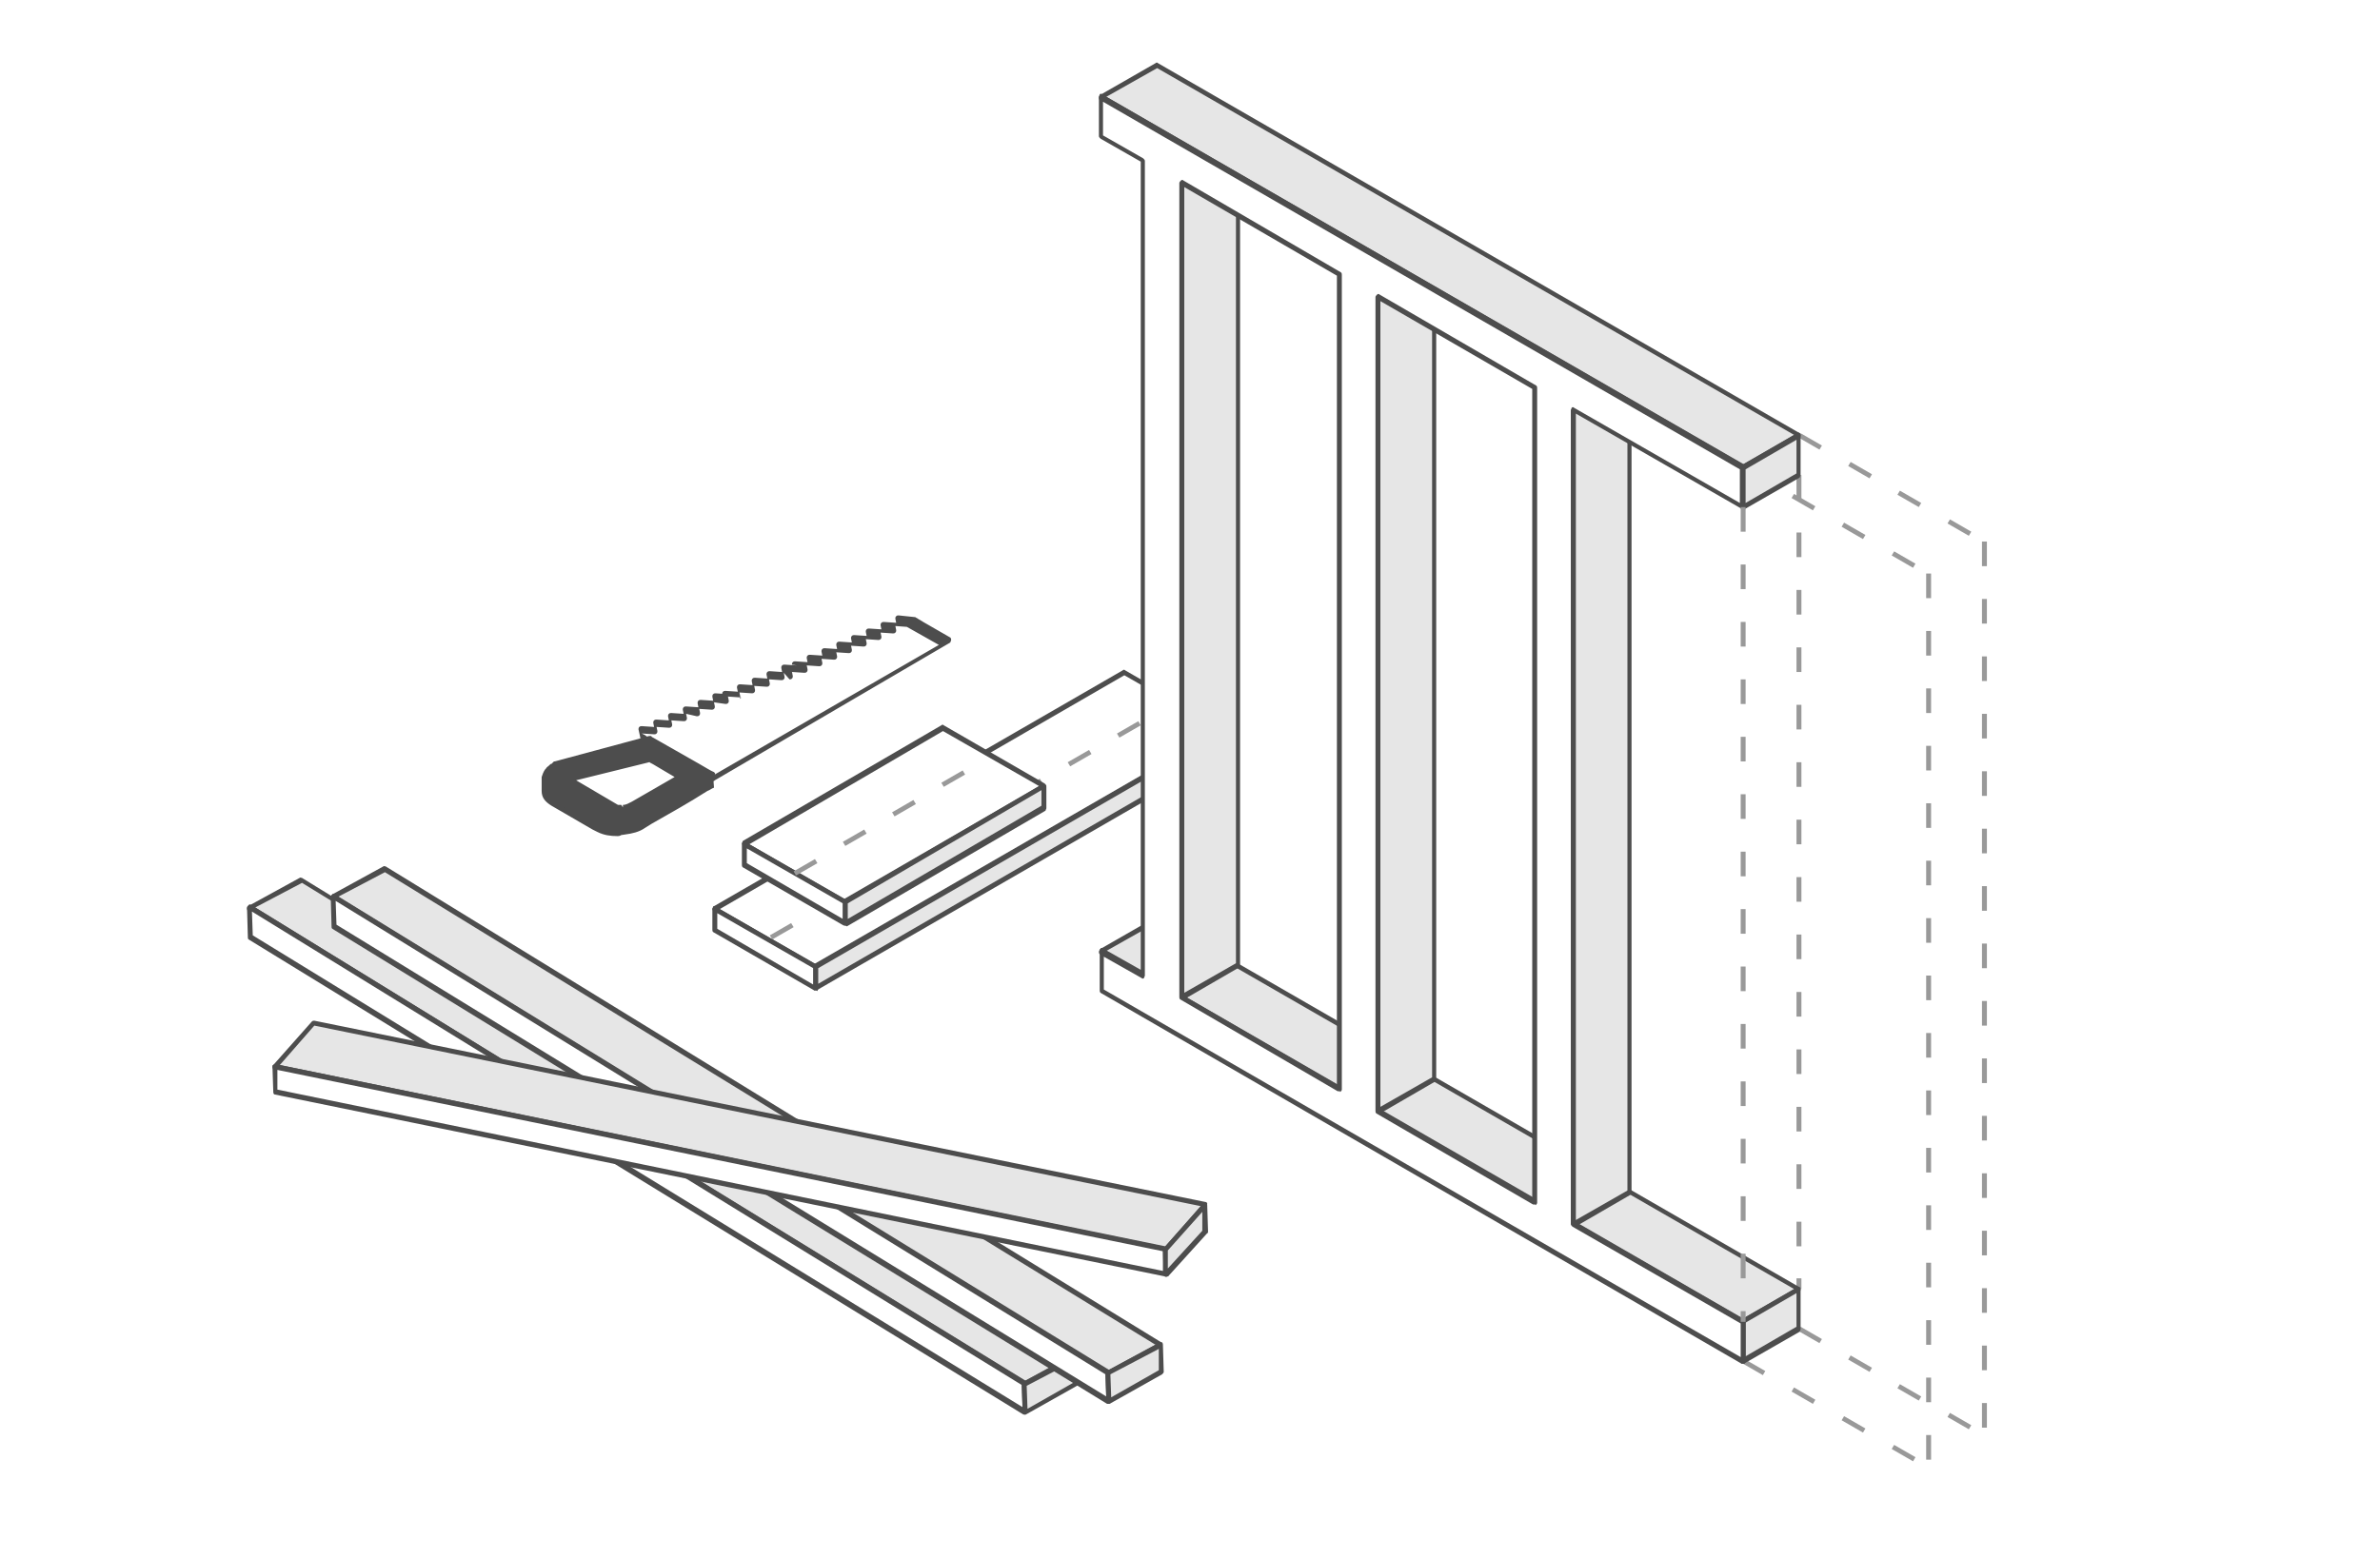 <svg enable-background="new 0 0 290 190" viewBox="0 0 290 190" xmlns="http://www.w3.org/2000/svg"><path d="m0 0h290v190h-290z" fill="#fff"/><path d="m149.3 89-49.9 28.9-12.3-7.1 49.8-28.8z" fill="#fff"/><path d="m99.4 118.2c-.1 0-.1 0-.1 0l-12.3-7.1c-.1-.1-.2-.2-.2-.3s.1-.2.1-.3l49.9-28.8c.1-.1.2-.1.3 0l12.3 7.1c.1.1.2.2.2.3s-.1.2-.1.3l-49.9 28.8c-.1 0-.2 0-.2 0zm-11.7-7.4 11.7 6.7 49.3-28.5-11.7-6.7z" fill="#4d4d4d"/><path d="m99.4 117.9v2.5l-12.3-7.1v-2.5z" fill="#fff"/><path d="m99.4 120.7c-.1 0-.1 0-.2 0l-12.3-7.1c-.1-.1-.1-.2-.1-.3v-2.5c0-.1.1-.2.1-.3.1-.1.2-.1.3 0l12.3 7.1c.1.1.2.2.2.3v2.6c0 .1-.1.2-.1.3-.1-.1-.2-.1-.2-.1zm-12-7.5 11.7 6.8v-2l-11.7-6.7z" fill="#4d4d4d"/><path d="m99.4 120.4v-2.5l49.9-28.9v2.6z" fill="#e6e6e6"/><path d="m99.4 120.7c-.1 0-.1 0-.2 0-.1-.1-.1-.2-.1-.3v-2.6c0-.1.1-.2.1-.3l49.9-28.8c.1-.1.2-.1.3 0s.1.2.1.3v2.6c0 .1-.1.2-.1.3l-49.9 28.8zm.3-2.7v1.9l49.3-28.5v-1.9z" fill="#4d4d4d"/><path d="m94.1 114.5-.3-.5 2.6-1.5.3.5zm6.1-3.5-.3-.5 2.6-1.5.3.5zm6-3.5-.3-.5 2.6-1.5.3.5zm6.1-3.5-.3-.5 2.6-1.5.3.5zm6-3.6-.3-.5 2.6-1.5.3.5zm6.1-3.5-.3-.5 2.6-1.5.3.5zm6-3.5-.3-.5 2.6-1.5.3.5zm6-3.5-.3-.5 2.6-1.5.3.5zm6.1-3.6-.3-.5.9-.5.3.5z" fill="#999"/><path d="m127.2 95.8-24.2 14.1-12.3-7 24.2-14.1z" fill="#fff"/><path d="m103 110.2c-.1 0-.1 0-.1 0l-12.3-7.1c-.1-.1-.2-.2-.2-.3s.1-.2.1-.3l24.2-14.1c.1-.1.2-.1.3 0l12.3 7.1c.1.1.2.2.2.3s-.1.2-.1.3l-24.2 14.1c-.1 0-.2 0-.2 0zm-11.7-7.3 11.7 6.7 23.6-13.8-11.7-6.7z" fill="#4d4d4d"/><path d="m103 109.9v2.6l-12.3-7.1v-2.5z" fill="#fff"/><path d="m103 112.8c-.1 0-.1 0-.2 0l-12.3-7.1c-.1-.1-.1-.2-.1-.3v-2.5c0-.1.1-.2.1-.3.1-.1.2-.1.3 0l12.3 7.1c.1.1.2.2.2.3v2.6c0 .1-.1.2-.1.3-.1-.1-.2-.1-.2-.1zm-12-7.6 11.7 6.8v-1.9l-11.7-6.7z" fill="#4d4d4d"/><path d="m103 112.5v-2.6l24.2-14.1v2.6z" fill="#e6e6e6"/><path d="m103 112.8c-.1 0-.1 0-.1 0-.1-.1-.2-.2-.2-.3v-2.6c0-.1.1-.2.1-.3l24.2-14c.1-.1.2-.1.3 0s.2.2.2.3v2.6c0 .1-.1.2-.1.3l-24.2 14.1c-.1-.1-.2-.1-.2-.1zm.3-2.7v1.9l23.6-13.8v-1.9z" fill="#4d4d4d"/><path d="m97 106.7-.3-.5 2.6-1.5.3.5zm6-3.6-.3-.5 2.6-1.5.3.5zm6-3.6-.3-.5 2.6-1.5.3.5zm6-3.6-.3-.5 2.6-1.5.3.5z" fill="#999"/><path d="m111.7 76.7-1-.6-2-.2.3.9-2-.1.3.8-2-.1.3.9-2-.2.3.9-2-.2.3.9-2-.2.3.9-2-.2.3.9-2-.1.3.8-2-.1.2.9-1.9-.2.2.9-1.9-.2.2.9-1.9-.2.2.9-1.9-.2.2.9-1.9-.1.2.8-1.9-.1.2.9-1.9-.2.2.9-1.9-.2.2.9-1.9-.2.2.9-1.9-.2.2 1 .9.6 7.7 4.5 28.1-16.3z" fill="#fff"/><path d="m86.9 95.2c-.1 0-.1 0-.2 0l-7.7-4.5-.9-.7c-.1 0-.1-.1-.1-.2l-.2-.9c0-.1 0-.2.1-.3s.2-.1.3-.1l1.5.1-.1-.5c0-.1 0-.2.1-.3s.2-.1.3-.1l1.5.1-.1-.5c0-.1 0-.2.1-.3s.2-.1.3-.1l1.5.1-.1-.5c0-.1 0-.2.1-.3s.2-.1.3-.1l1.5.1-.1-.5c0-.1 0-.2.1-.3s.2-.1.3-.1l1.5.1-.1-.5c0-.1 0-.2.1-.3s.2-.1.3-.1l1.5.1h-.7c0-.1 0-.2.1-.3s.2-.1.3-.1l1.5.1-.1-.5c0-.1 0-.2.1-.3s.2-.1.3-.1l1.5.1-.1-.5c0-.1 0-.2.1-.3s.2-.1.3-.1l1.5.1-.1-.5c0-.1 0-.2.1-.3s.2-.1.3-.1l1.5.1-.1-.5c0-.1 0-.2.1-.3s.2-.1.3-.1l1.5.1-.6-.1c0-.1 0-.2.1-.3s.2-.1.3-.1l1.5.1-.1-.5c0-.1 0-.2.1-.3s.2-.1.3-.1l1.5.1-.1-.5c0-.1 0-.2.1-.3s.2-.1.3-.1l1.5.1-.1-.5c0-.1 0-.2.1-.3s.2-.1.3-.1l1.5.1-.1-.5c0-.1 0-.2.1-.3s.2-.1.3-.1l1.5.1-.1-.5c0-.1 0-.2.1-.3s.2-.1.3-.1l1.5.1-.1-.5c0-.1 0-.2.1-.3s.2-.1.3-.1l1.5.1-.1-.5c0-.1 0-.2.1-.3s.2-.1.3-.1l1.9.2h.1l1 .6 3.3 1.9c.1.1.1.2.1.3s-.1.2-.1.3l-28.7 16.8c-.1.1-.1.1-.2.1zm-8.3-5.6.8.6 7.5 4.3 27.5-15.9-3.9-2.2-1.4-.1.1.5c0 .1 0 .2-.1.3s-.2.1-.3.1l-1.5-.1.1.5c0 .1 0 .2-.1.3s-.2.1-.3.1l-1.5-.1.1.5c0 .1 0 .2-.1.3s-.2.1-.3.1l-1.5-.1.1.5c0 .1 0 .2-.1.3s-.2.1-.3.1l-1.5-.1.1.5c0 .1 0 .2-.1.3s-.2.1-.3.1l-1.5-.1.1.5c0 .1 0 .2-.1.3s-.2.1-.3.1l-1.5-.1.1.5c0 .1 0 .2-.1.3s-.2.1-.3.1l-1.5-.1.1.5c0 .1 0 .2-.1.3s-.2.1-.3.1l-.7-.8.1.5c0 .1 0 .2-.1.3s-.2.1-.3.1l-1.5-.1.1.5c0 .1 0 .2-.1.3s-.2.1-.3.1l-1.5-.1.1.5c0 .1 0 .2-.1.3s-.2.1-.3.1l-1.5-.1.1.5c0 .1 0 .2-.1.3.3-.2.2-.2.1-.2l-1.5-.1.1.5c0 .1 0 .2-.1.3s-.2.1-.3.1l-1.4-.2.1.5c0 .1 0 .2-.1.3s-.2.1-.3.1l-1.5-.1.1.5c0 .1 0 .2-.1.3s-.2.1-.3.1l-1.3-.3.1.5c0 .1 0 .2-.1.3s-.2.1-.3.1l-1.5-.1.1.5c0 .1 0 .2-.1.3s-.2.1-.3.1l-1.5-.1.1.5c0 .1 0 .2-.1.3s-.2.1-.3.1l-1.5-.1z" fill="#4d4d4d"/><path d="m86.9 94.6c-.3-.3-1.8-1.1-2-1.2-.9-.5-1.8-1-2.7-1.6l-2.1-1.2c-.1-.1-.3-.2-.4-.2-.1-.1-.3-.2-.4-.2 0 0-.1-.1-.1-.1l-1.7.5c-.1 0-.2 0-.2.1-.2.1-.5.1-.7.2l-8.9 2.4c-.1.1-.2.1-.3.2-.1 0-.1.1-.2.2-.1.1-.2.2-.3.3 0 0-.1.1-.1.1-.2.2-.3.5-.4.8v.1.1.5.9c0 .7.5 1.2 1.1 1.5.4.2.8.5 1.2.7 1.2.7 2.4 1.4 3.6 2.1.3.2.6.3.8.5.9.5 2.1.6 3.1.4.8-.1 1.7-.3 2.4-.8.3-.2.5-.3.8-.5 2.3-1.3 4.6-2.6 6.8-4 .3-.1.5-.3.8-.4-.1-1.3-.1-1.3-.1-1.4zm-7.6 2.1c-.2.1-.5.3-.7.4l-1.5.9c-.4.2-.8.5-1.3.5-.1 0-.1 0-.2 0s-.2 0-.3-.1c-.1 0-.1 0-.2-.1l-5.7-3.3 8.4-2.1c.4-.1.7-.2 1.1-.3.2-.1.4.2.6.3 1.1.6 2.1 1.2 3.2 1.8l-2.2 1.3c-.4.3-.8.5-1.2.7z" fill="#4d4d4d"/><path d="m75.2 101.9c-.8 0-1.6-.1-2.4-.5-.2-.1-.4-.2-.6-.3l-5-2.9c-.8-.5-1.2-1-1.2-1.8 0-.2 0-.3 0-.5 0-.1 0-.3 0-.4 0-.2 0-.4 0-.6v-.1-.1c.1-.3.2-.6.4-.9 0 0 0 0 .1-.1.1-.2.3-.3.4-.4 0 0 .1-.1.1-.1.1-.1.1-.1.2-.1l.1-.1c.1-.1.1-.1.2-.2h.1l11.5-3.1h.2s.1 0 .1.1l5.8 3.3c.7.4 1.5.9 1.8 1 .1.1.2.2.1.3s0 0 0 0c0 .1 0 .2-.1.3l-8.4 4.9c-.7.4-1.6.7-2.5.8-.2 1.5-.5 1.5-.9 1.5zm-7.4-8.4c-.1 0-.1.1-.1.1l-.2.1s-.1 0-.1.1c0 0-.1.1-.1.1-.1.1-.2.2-.3.3 0 0-.1.1-.1.1-.2.2-.3.4-.3.6v.1.5.4.5c0 .5.3.9.9 1.3l5 2.9.6.3c1 .5 2.2.5 3 .4.9-.1 1.6-.3 2.3-.7l8.3-4.8s0 0 0 0c-.3-.2-1.3-.7-1.6-.9l-2.9-1.7-2.9-1.7zm8 5.3h-.1c-.2 0-.3 0-.4-.1-.1 0-.2-.1-.3-.1l-5.8-3.3c-.1-.1-.2-.2-.1-.3 0-.1.1-.2.2-.2l9.6-2.4c.3-.1.5.1.7.2 0 0 .1.1.1.1l3.2 1.8c.1.1.1.2.1.3s-.1.2-.1.3l-3.5 2-2.1 1.2c-.5.2-.9.4-1.5.5.1 0 .1 0 0 0zm-5.6-3.7 5.1 3h.1.3l.2.3v-.3c.4 0 .7-.2 1.1-.4l5.2-3-2.7-1.6c-.1 0-.1-.1-.2-.1s-.2-.2-.2-.1z" fill="#4d4d4d"/><path d="m30.5 110.6 94.3 58.1 6.4-3.5-94.5-58z" fill="#e6e6e6"/><path d="m124.8 169c-.1 0-.1 0-.2 0l-94.4-58c-.1-.1-.1-.2-.1-.3s.1-.2.2-.3l6.2-3.4c.1-.1.2 0 .3 0l94.5 58c.1.1.1.2.1.3s-.1.2-.2.3l-6.4 3.5c.1-.1.1-.1 0-.1zm-93.7-58.4 93.8 57.7 5.8-3.1-93.9-57.6z" fill="#4d4d4d"/><path d="m30.5 110.6v3.6l94.4 57.9-.1-3.4z" fill="#fff"/><path d="m124.9 172.4c-.1 0-.1 0-.2 0l-94.4-57.9c-.1-.1-.1-.1-.1-.3l-.1-3.6c0-.1.1-.2.2-.3s.2-.1.3 0l94.4 58c.1.1.1.1.1.2l.1 3.4c0 .1-.1.2-.2.3 0 .2 0 .2-.1.2zm-94.1-58.4 93.8 57.5-.1-2.7-93.8-57.7z" fill="#4d4d4d"/><path d="m124.9 172.1 6.4-3.6-.1-3.3-6.4 3.5z" fill="#e6e6e6"/><path d="m124.9 172.4c-.1 0-.1 0-.1 0-.1-.1-.1-.1-.2-.3l-.1-3.4c0-.1.1-.2.2-.3l6.4-3.5h.3c.1.1.1.1.1.3l.1 3.3c0 .1-.1.2-.2.3l-6.4 3.6s0 0-.1 0zm.2-3.5.1 2.8 5.8-3.3v-2.6z" fill="#4d4d4d"/><path d="m40.6 109.3 94.4 58 6.4-3.4-94.5-58z" fill="#e6e6e6"/><path d="m135 167.6c-.1 0-.1 0-.2 0l-94.4-58c-.1-.1-.1-.2-.1-.3s.1-.2.2-.3l6.2-3.4c.1-.1.2 0 .3 0l94.5 58c.1.1.1.2.1.3s-.1.2-.2.3l-6.4 3.5c.1-.1 0-.1 0-.1zm-93.8-58.3 93.8 57.7 5.8-3.1-93.9-57.6z" fill="#4d4d4d"/><path d="m40.6 109.3.1 3.6 94.4 57.9-.1-3.5z" fill="#fff"/><path d="m135.1 171.1c-.1 0-.1 0-.2 0l-94.4-57.9c-.1-.1-.1-.1-.1-.3l-.1-3.6c0-.1.1-.2.2-.3s.2-.1.3 0l94.4 58c.1.1.1.1.1.2l.1 3.4c0 .1-.1.2-.2.3 0 .2-.1.2-.1.2zm-94.1-58.4 93.8 57.5-.1-2.7-93.8-57.7z" fill="#4d4d4d"/><path d="m135.1 170.8 6.3-3.6v-3.3l-6.4 3.4z" fill="#e6e6e6"/><path d="m135.1 171.1c-.1 0-.1 0-.1 0-.1-.1-.1-.1-.2-.3l-.1-3.4c0-.1.1-.2.2-.3l6.4-3.5h.3s.1.1.1.3l.1 3.3c0 .1-.1.2-.2.3l-6.4 3.6zm.2-3.6.1 2.8 5.8-3.3v-2.6z" fill="#4d4d4d"/><path d="m33.5 130 108.5 22.3 4.8-5.5-108.6-22.1z" fill="#e6e6e6"/><path d="m142 152.6-108.6-22.3c-.1 0-.2-.1-.2-.2s0-.2.1-.3l4.7-5.3c.1-.1.2-.1.3-.1l108.6 22.1c.1 0 .2.1.2.2s0 .2-.1.3l-4.8 5.4c0 .1-.1.2-.2.2zm-107.9-22.8 107.9 22.1 4.3-4.9-108-22z" fill="#4d4d4d"/><path d="m33.5 130 .1 3.1 108.5 22.2-.1-3z" fill="#fff"/><path d="m142.1 155.6-108.6-22.2c-.1 0-.2-.1-.2-.3l-.1-3.1c0-.1 0-.2.1-.2.1-.1.2-.1.3-.1l108.5 22.3c.1 0 .2.1.2.3l.1 3c0 .1 0 .2-.1.2-.1.1-.1.1-.2.1zm-108.3-22.8 107.9 22.1v-2.4l-107.9-22.1z" fill="#4d4d4d"/><path d="m142.1 155.3 4.8-5.3-.1-3.2-4.8 5.5z" fill="#e6e6e6"/><path d="m142.1 155.6h-.1c-.1 0-.2-.2-.2-.3l-.1-3c0-.1 0-.1.1-.2l4.8-5.4c.1-.1.2-.1.3-.1s.2.2.2.3l.1 3.2c0 .1 0 .2-.1.2l-4.8 5.3c0-.1-.1 0-.2 0zm.2-3.2v2.2l4.2-4.6v-2.3z" fill="#4d4d4d"/><g fill="#999"><path d="m233.1 69.2-2.6-1.5.3-.5 2.6 1.5zm-6.1-3.5-2.6-1.5.3-.5 2.6 1.5zm-6.1-3.5-2.6-1.5.3-.5 2.6 1.5zm-6.1-3.5-2.6-1.5.3-.5 2.6 1.5z"/><path d="m239.9 65.3-2.6-1.5.3-.5 2.6 1.5zm-6.1-3.5-2.6-1.5.3-.5 2.6 1.5zm-6-3.5-2.6-1.5.3-.5 2.6 1.5zm-6.1-3.5-2.6-1.5.3-.5 2.6 1.5z"/><path d="m233.1 178.1-2.6-1.5.3-.5 2.6 1.5zm-6.1-3.5-2.6-1.5.3-.5 2.6 1.5zm-6.1-3.5-2.6-1.5.3-.5 2.6 1.5zm-6.1-3.5-2.6-1.5.3-.5 2.6 1.5z"/><path d="m239.9 174.2-2.6-1.5.3-.5 2.6 1.5zm-6.1-3.5-2.6-1.5.3-.5 2.6 1.5zm-6-3.5-2.6-1.5.3-.5 2.6 1.5zm-6.1-3.5-2.6-1.5.3-.5 2.6 1.5z"/><path d="m219.5 157.1h-.6v-1.3h.6zm0-5.2h-.6v-3h.6zm0-7h-.6v-3h.6zm0-7h-.6v-3h.6zm0-7h-.6v-3h.6zm0-7h-.6v-3h.6zm0-7h-.6v-3h.6zm0-7h-.6v-3h.6zm0-7h-.6v-3h.6zm0-7h-.6v-3h.6zm0-7h-.6v-3h.6zm0-7h-.6v-3h.6zm0-7h-.6v-3h.6zm0-7h-.6v-3h.6zm0-7h-.6v-3h.6z"/></g><path d="m134.2 115.9 78.2 45.2 6.8-4-78.2-45.1z" fill="#e6e6e6"/><path d="m212.4 161.4c-.1 0-.1 0-.2 0l-78.2-45.1c-.1-.1-.1-.2-.1-.3s.1-.2.1-.3l6.8-3.9c.1-.1.2-.1.3 0l78.2 45.1c.1.1.1.2.1.3s-.1.2-.1.3l-6.8 3.9zm-77.6-45.5 77.6 44.8 6.2-3.6-77.6-44.7z" fill="#4d4d4d"/><path d="m191.7 149.2v-100.5l6.9-4v100.6z" fill="#e6e6e6"/><path d="m191.7 149.5c-.1 0-.1 0-.2 0-.1-.1-.1-.2-.1-.3v-100.5c0-.1.1-.2.1-.3l6.9-4c.1-.1.2-.1.3 0s.1.2.1.3v100.6c0 .1-.1.2-.1.3l-6.9 4c.1-.1 0-.1-.1-.1zm.3-100.7v99.9l6.3-3.6v-99.9z" fill="#4d4d4d"/><path d="m167.9 135.4v-100.5l6.9-4v100.6z" fill="#e6e6e6"/><path d="m167.9 135.7c-.1 0-.1 0-.2 0-.1-.1-.1-.2-.1-.3v-100.5c0-.1.1-.2.1-.3l6.9-4c.1-.1.2-.1.3 0s.1.2.1.3v100.6c0 .1-.1.2-.1.3l-6.9 4c0-.1 0-.1-.1-.1zm.3-100.7v99.9l6.3-3.6v-99.9z" fill="#4d4d4d"/><path d="m144 121.5v-100.5l6.9-4v100.6z" fill="#e6e6e6"/><path d="m144 121.8c-.1 0-.1 0-.2 0-.1-.1-.1-.2-.1-.3v-100.5c0-.1.1-.2.1-.3l6.9-4c.1-.1.2-.1.3 0s.1.2.1.3v100.6c0 .1-.1.2-.1.3l-6.9 4c0-.1-.1-.1-.1-.1zm.3-100.7v99.9l6.3-3.6v-99.9z" fill="#4d4d4d"/><path d="m134.2 11.8 78.2 45.2 6.8-3.9-78.2-45.2z" fill="#e6e6e6"/><path d="m212.4 57.3c-.1 0-.1 0-.2 0l-78.2-45.1c-.1-.1-.1-.2-.1-.3s.1-.2.1-.3l6.8-3.9c.1-.1.2-.1.3 0l78.2 45.1c.1.1.1.2.1.3s-.1.2-.1.3l-6.8 3.9zm-77.6-45.5 77.6 44.8 6.2-3.6-77.6-44.7z" fill="#4d4d4d"/><path d="m212.4 165.9 6.8-3.9v-4.9l-6.8 4z" fill="#e6e6e6"/><path d="m212.4 166.2c-.1 0-.1 0-.2 0-.1-.1-.1-.2-.1-.3v-4.8c0-.1.1-.2.1-.3l6.8-3.9c.1-.1.2-.1.3 0s.1.2.1.3v4.8c0 .1-.1.2-.1.3l-6.8 3.9zm.3-5v4.1l6.2-3.6v-4.1z" fill="#4d4d4d"/><path d="m212.4 61.8 6.8-3.9v-4.8l-6.8 3.9z" fill="#e6e6e6"/><path d="m212.4 62.1c-.1 0-.1 0-.2 0-.1-.1-.1-.2-.1-.3v-4.8c0-.1.1-.2.1-.3l6.8-3.9c.1-.1.2-.1.3 0s.1.2.1.3v4.8c0 .1-.1.2-.1.3l-6.8 3.9zm.3-4.9v4.1l6.2-3.6v-4.1z" fill="#4d4d4d"/><path d="m212.4 61.8v-4.8l-78.2-45.1v4.8l5 2.9v99.3l-5-2.9v4.8l78.2 45.2v-4.8l-20.6-11.8v-99.4zm-68.4-39.5 19.2 11.2v99.3l-19.2-11.2zm43 124.2-19.1-11.1v-99.2l19.1 11z" fill="#fff"/><path d="m212.4 166.2c-.1 0-.1 0-.2 0l-78.1-45.2c-.1-.1-.1-.2-.1-.3v-4.8c0-.1.1-.2.1-.3.1-.1.2-.1.3 0l4.6 2.6v-98.5l-4.9-2.8c-.1-.1-.2-.2-.2-.3v-4.8c0-.1.1-.2.1-.3.1-.1.2-.1.3 0l78.2 45.1c.1.1.1.2.1.3v4.8c0 .1-.1.2-.1.3-.1.1-.2.1-.3 0l-20.2-11.6v98.6l20.5 11.8c.1.1.2.2.2.3v4.8c0 .1-.1.2-.1.3-.1 0-.2 0-.2 0zm-77.9-45.6 77.6 44.8v-4.1l-20.5-11.8c-.1-.1-.2-.2-.2-.3v-99.2c0-.1.1-.2.1-.3.1-.1.2-.1.3 0l20.2 11.6v-4.1l-77.6-44.8v4.1l4.9 2.8c.1.1.2.2.2.3v99.3c0 .1-.1.2-.1.3-.1.1-.2.1-.3 0l-4.6-2.6zm52.5 26.2c-.1 0-.1 0-.2 0l-19.1-11.1c-.1-.1-.1-.2-.1-.3v-99.2c0-.1.1-.2.2-.3s.2-.1.3 0l19.1 11.1c.1.1.1.2.1.3v99.3c0 .1-.1.2-.2.3 0-.1 0-.1-.1-.1zm-18.8-11.5 18.5 10.7v-98.6l-18.5-10.7zm-5-2.3c-.1 0-.1 0-.2 0l-19.2-11.2c-.1-.1-.1-.2-.1-.3v-99.2c0-.1.1-.2.2-.3s.2-.1.3 0l19.2 11.2c.1.1.1.2.1.3v99.3c0 .1-.1.2-.2.3 0-.1 0-.1-.1-.1zm-18.9-11.6 18.6 10.8v-98.6l-18.6-10.8z" fill="#4d4d4d"/><path d="m212.7 161.1h-.6v-1.3h.6zm0-5.3h-.6v-3h.6zm0-7h-.6v-3h.6zm0-7h-.6v-3h.6zm0-7h-.6v-3h.6zm0-7h-.6v-3h.6zm0-7h-.6v-3h.6zm0-7h-.6v-3h.6zm0-7h-.6v-3h.6zm0-7h-.6v-3h.6zm0-7h-.6v-3h.6zm0-7h-.6v-3h.6zm0-7h-.6v-3h.6zm0-7h-.6v-3h.6zm0-7h-.6v-3h.6z" fill="#999"/><path d="m235.3 177.9h-.6v-3h.6zm0-7h-.6v-3h.6zm0-7h-.6v-3h.6zm0-7h-.6v-3h.6zm0-7h-.6v-3h.6zm0-7h-.6v-3h.6zm0-7h-.6v-3h.6zm0-7h-.6v-3h.6zm0-7h-.6v-3h.6zm0-7h-.6v-3h.6zm0-7h-.6v-3h.6zm0-7h-.6v-3h.6zm0-7h-.6v-3h.6zm0-7h-.6v-3h.6zm0-7h-.6v-3h.6zm0-7h-.6v-3h.6z" fill="#999"/><path d="m242.1 174h-.6v-3h.6zm0-7h-.6v-3h.6zm0-7h-.6v-3h.6zm0-7h-.6v-3h.6zm0-7h-.6v-3h.6zm0-7h-.6v-3h.6zm0-7h-.6v-3h.6zm0-7h-.6v-3h.6zm0-7h-.6v-3h.6zm0-7h-.6v-3h.6zm0-7h-.6v-3h.6zm0-7h-.6v-3h.6zm0-7h-.6v-3h.6zm0-7h-.6v-3h.6zm0-7h-.6v-3h.6zm0-7h-.6v-3h.6z" fill="#999"/></svg>